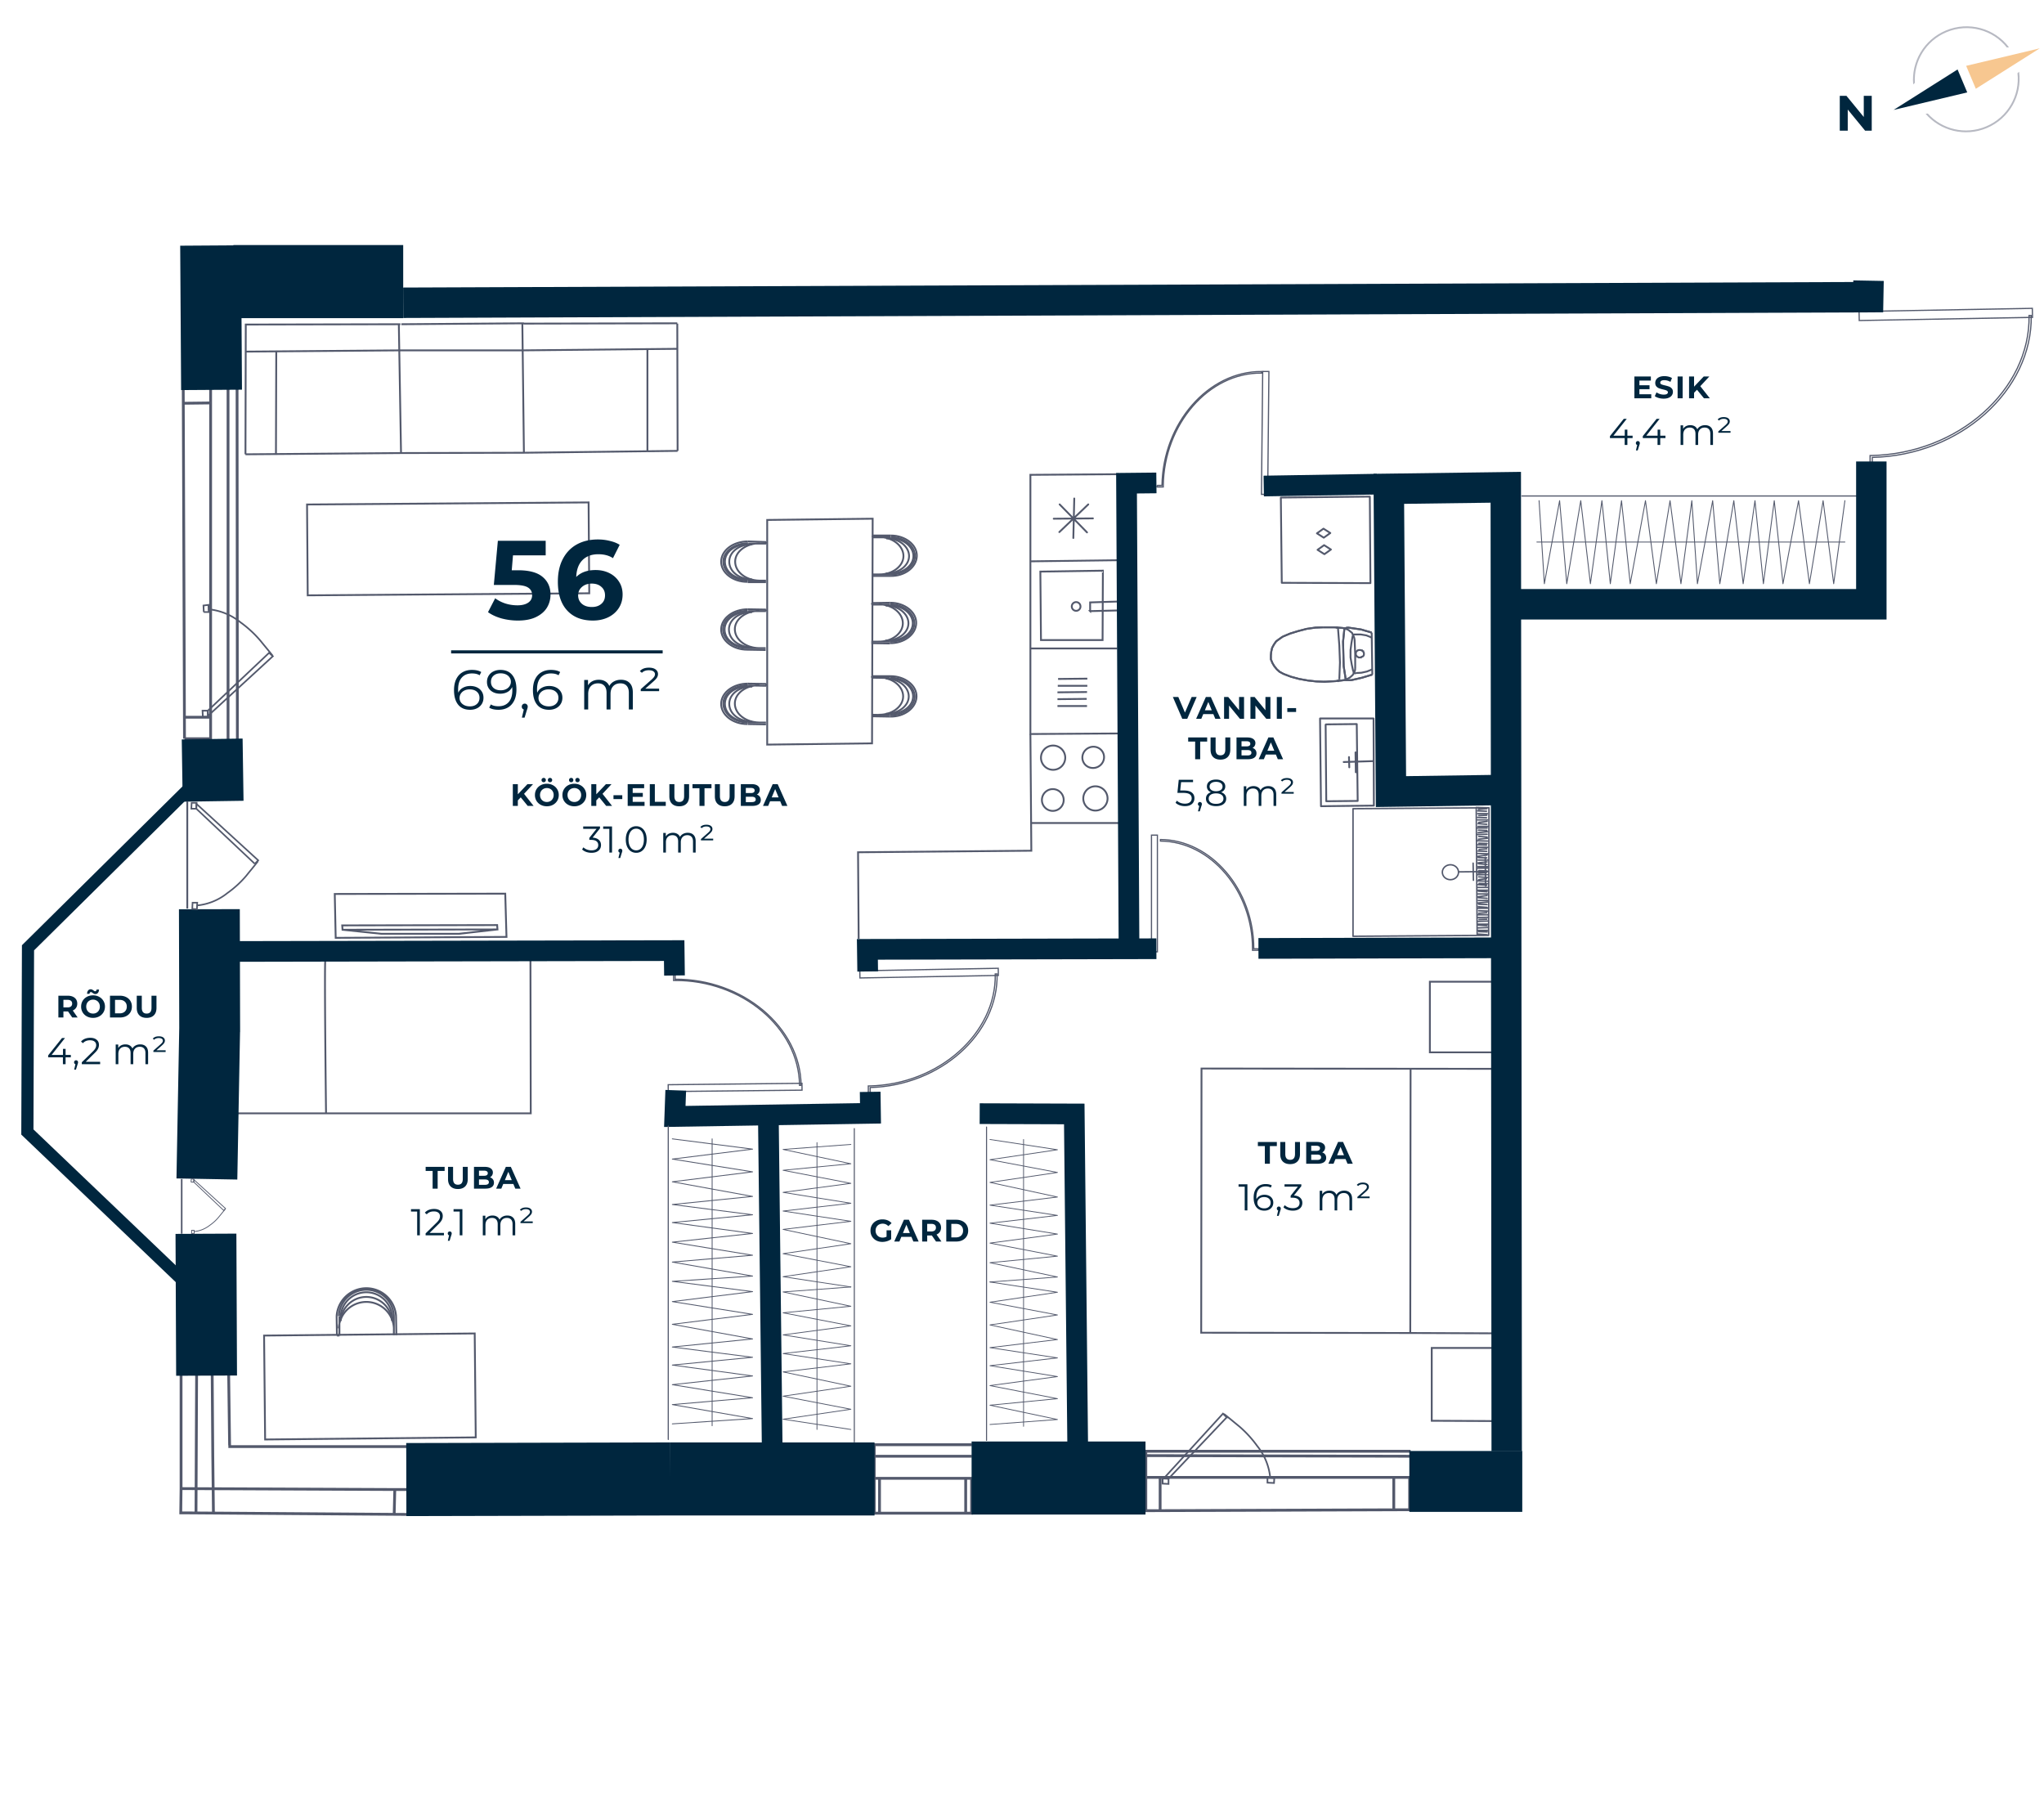 <svg xmlns="http://www.w3.org/2000/svg" width="657" height="584" fill="none" viewBox="0 0 657 584">
  <g clip-path="url(#clip0)">
    <path stroke="#53596C" stroke-miterlimit="10" stroke-width=".9" d="M453.1 485.2l-83.4.3h-1.4v-10.7h84.8v10.4zM448 474.7v10.7M372.9 475.2v10.3M368.2 467.8l85.2.2M368.3 474.8v-8.4h85.1M312.3 486.3H281v-11.2h31.3v11.2zM310.4 475v11.1M282.7 475.5v10.8M281 468h31.4M281 475.1v-10.8h31.4M131.2 486.7l-71.9-.5h-1.2l.1-7.8 69.9.3h3.2l-.1 8zM126.9 478.6l-.2 8.2M68.2 441l.2 27.5M73.4 464.9h58.2M58.2 478.4v-81l4.7-.1M73.5 441.6l.3 22.9M63 486.3l.2-45M68.4 468.2l.2 17.8M59.3 237.4l-.4-112.2v-1.9h8.8V237.4h-8.4zM67.8 230.5h-8.7M67.3 129.5l-8.4.1M73.3 123.2v114.5M67.7 123.3l8.5-.1.1 114.5"/>
    <path stroke="#53596C" stroke-miterlimit="10" stroke-width=".39" d="M653.25 99.096l-55.691 1.011.053 2.9 55.691-1.011-.053-2.9z"/>
    <path stroke="#53596C" stroke-miterlimit="10" stroke-width=".39" d="M601.8 149.2h-.7v-2.8h.3c28-.5 51.2-21.1 50.8-45h.7c.4 24.1-22.9 45-51.1 45.6v2.2zM405.864 119.372l-.395 39.5 2 .02.395-39.5-2-.02zM371.9 156v.5h2v-.3c.2-19.8 14.6-36.5 31.6-36.3v-.5c-17.1-.1-31.7 16.6-32 36.6h-1.6zM370.12 268.39v37.5h1.9v-37.5h-1.9zM404.5 304.9v.5h-1.9v-.2c.1-18.9-13.5-34.8-29.6-34.9v-.5c16.3.1 30 16.1 30 35.1h1.5zM320.863 311.184l-44.493.808.042 2.3 44.492-.808-.041-2.3z"/>
    <path stroke="#53596C" stroke-miterlimit="10" stroke-width=".39" d="M279.7 351.2h-.6V349h.3c22.3-.4 40.9-16.9 40.5-36h.6c.4 19.3-18.3 35.9-40.8 36.5v1.7zM257.774 348.151l-42.998.451.023 2.199 42.998-.45-.023-2.2z"/>
    <path stroke="#53596C" stroke-miterlimit="10" stroke-width=".39" d="M217 312.9h-.5v2.2h.3c21.6-.2 40 15.2 40.2 33.7h.5c-.2-18.6-18.7-34.2-40.5-34.1v-1.8z"/>
    <path stroke="#53596C" stroke-miterlimit="10" stroke-width=".59" d="M168.4 103.9l-39.4.3M78.7 104.3l50-.1M217.7 103.9l-49.4.1M128.4 112.6h39.5M128.2 104.5l.7 41.1M128.9 145.6l39.5-.1M168.4 145.5l-.5-41.5M128.4 112.6L79 113M88.8 113l-.1 32.8M78.9 146l.1-41.4M128.9 145.6l-50 .4M128.2 104.4l.7 41.2M167.9 112.6l50-.5M208.1 112.3v32.8M167.9 104l.5 41.5M168.4 145.5l49.4-.6M217.8 144.9l-.1-40.9M189.191 161.468l-90.498.663.215 29.2 90.497-.664-.214-29.199zM280.3 238.9l-33.7.4v-72.2l33.9-.4-.2 72.2zM241.8 174.9c-4.1 0-7.4 2.4-7.4 5.6 0 3.2 3.2 5.7 7.3 5.7"/>
    <path stroke="#53596C" stroke-miterlimit="10" stroke-width=".59" d="M240.4 174.9c-4.1 0-7.4 2.4-7.4 5.6 0 3.2 3.2 5.7 7.3 5.7"/>
    <path stroke="#53596C" stroke-miterlimit="10" stroke-width=".59" d="M240.4 174c-4.7 0-8.5 2.8-8.6 6.4-.1 3.6 3.7 6.6 8.4 6.6"/>
    <path stroke="#53596C" stroke-miterlimit="10" stroke-width=".59" d="M240.4 174.6c-4.3 0-7.9 2.6-7.9 5.9 0 3.3 3.4 6 7.8 6.1M240.4 174l5.9.2M240.3 187.1h5.9"/>
    <path stroke="#53596C" stroke-miterlimit="10" stroke-width=".59" d="M244.2 174.6c-4.3 0-7.9 2.6-7.9 5.9 0 3.3 3.4 6 7.8 6.1M240.4 186.3h1.5M241.9 186.3l-.2.3M240.3 186.6h5.9M241.8 174.9l.2-.2M240.4 174.9h1.4M240.6 174.7h5.7M246.3 174.7v-.5M241.7 196.7c-4.1 0-7.4 2.4-7.4 5.6 0 3.2 3.2 5.7 7.3 5.7"/>
    <path stroke="#53596C" stroke-miterlimit="10" stroke-width=".59" d="M240.3 196.7c-4.1 0-7.4 2.4-7.4 5.6 0 3.2 3.2 5.7 7.3 5.7"/>
    <path stroke="#53596C" stroke-miterlimit="10" stroke-width=".59" d="M240.4 195.8c-4.7 0-8.5 2.8-8.6 6.4-.1 3.6 3.7 6.6 8.4 6.6"/>
    <path stroke="#53596C" stroke-miterlimit="10" stroke-width=".59" d="M240.3 196.3c-4.3 0-7.9 2.6-7.9 5.9 0 3.3 3.4 6 7.8 6.1M240.4 195.8l5.8.1M240.2 208.8l5.9.1"/>
    <path stroke="#53596C" stroke-miterlimit="10" stroke-width=".59" d="M244.1 196.3c-4.3 0-7.9 2.6-7.9 5.9 0 3.3 3.4 6 7.8 6.1M240.4 208h1.4M241.8 208l-.2.3M240.2 208.3h5.9M241.7 196.7l.2-.3M240.3 196.7h1.4M240.5 196.4h5.7M246.2 196.4v-.5M241.8 220.6c-4.1 0-7.4 2.4-7.4 5.6 0 3.2 3.2 5.7 7.3 5.7"/>
    <path stroke="#53596C" stroke-miterlimit="10" stroke-width=".59" d="M240.4 220.6c-4.1 0-7.4 2.4-7.4 5.6 0 3.2 3.2 5.7 7.3 5.7"/>
    <path stroke="#53596C" stroke-miterlimit="10" stroke-width=".59" d="M240.4 219.7c-4.7 0-8.5 2.8-8.6 6.4-.1 3.6 3.7 6.6 8.4 6.6"/>
    <path stroke="#53596C" stroke-miterlimit="10" stroke-width=".59" d="M240.4 220.2c-4.3 0-7.9 2.6-7.9 5.9 0 3.3 3.4 6 7.8 6.1M240.4 219.7l5.9.1M240.3 232.7l5.9.1"/>
    <path stroke="#53596C" stroke-miterlimit="10" stroke-width=".59" d="M244.1 220.2c-4.3 0-7.9 2.6-7.9 5.9 0 3.3 3.4 6 7.8 6.1M240.4 231.9h1.4M241.8 231.9l-.1.3M240.3 232.2h5.9M241.8 220.6l.1-.3M240.4 220.6h1.4M240.5 220.3l5.8.1M246.3 220.4v-.6M284.9 173c4 0 7.3 2.6 7.3 5.7s-3.3 5.6-7.4 5.6"/>
    <path stroke="#53596C" stroke-miterlimit="10" stroke-width=".59" d="M286.3 173c4 0 7.3 2.6 7.3 5.7s-3.3 5.6-7.4 5.6"/>
    <path stroke="#53596C" stroke-miterlimit="10" stroke-width=".59" d="M286.3 172.1c4.7 0 8.5 3 8.4 6.6-.1 3.6-3.9 6.5-8.5 6.4"/>
    <path stroke="#53596C" stroke-miterlimit="10" stroke-width=".59" d="M286.3 172.6c4.3 0 7.8 2.8 7.8 6.1s-3.6 6-7.9 5.9M286.3 172.1h-5.8M286.2 185.1h-5.9"/>
    <path stroke="#53596C" stroke-miterlimit="10" stroke-width=".59" d="M282.6 172.6c4.3 0 7.8 2.8 7.8 6.1s-3.6 6-7.9 5.9M286.1 184.3h-1.4M284.7 184.3l.1.3M286.2 184.6h-5.9M284.9 173l-.1-.3M286.3 173h-1.4M286.2 172.7h-5.7M280.5 172.7v-.6M284.7 194.6c4 0 7.3 2.6 7.3 5.7s-3.3 5.6-7.4 5.6"/>
    <path stroke="#53596C" stroke-miterlimit="10" stroke-width=".59" d="M286.1 194.6c4 0 7.3 2.6 7.3 5.7s-3.3 5.6-7.4 5.6"/>
    <path stroke="#53596C" stroke-miterlimit="10" stroke-width=".59" d="M286.1 193.7c4.7 0 8.5 3 8.4 6.6-.1 3.6-3.9 6.5-8.5 6.4"/>
    <path stroke="#53596C" stroke-miterlimit="10" stroke-width=".59" d="M286.1 194.2c4.3 0 7.8 2.8 7.8 6.1s-3.6 6-7.9 5.9M286.1 193.7l-5.8.1M286 206.8l-5.9-.1"/>
    <path stroke="#53596C" stroke-miterlimit="10" stroke-width=".59" d="M282.4 194.2c4.3 0 7.8 2.8 7.8 6.1s-3.6 6-7.9 5.9M285.9 206l-1.4-.1M284.5 205.9l.1.3M286 206.2h-5.9M284.7 194.6l-.1-.3M286.1 194.6h-1.4M286 194.3h-5.7M280.3 194.3v-.5M284.8 218.1c4 0 7.3 2.6 7.3 5.7s-3.3 5.6-7.4 5.6"/>
    <path stroke="#53596C" stroke-miterlimit="10" stroke-width=".59" d="M286.2 218.1c4 0 7.3 2.6 7.3 5.7s-3.3 5.6-7.4 5.6"/>
    <path stroke="#53596C" stroke-miterlimit="10" stroke-width=".59" d="M286.2 217.3c4.7 0 8.5 3 8.4 6.6-.1 3.6-3.9 6.5-8.5 6.4"/>
    <path stroke="#53596C" stroke-miterlimit="10" stroke-width=".59" d="M286.2 217.8c4.3 0 7.8 2.8 7.8 6.1s-3.6 6-7.9 5.9M286.2 217.3h-5.9M286.1 230.3l-5.9-.1"/>
    <path stroke="#53596C" stroke-miterlimit="10" stroke-width=".59" d="M282.5 217.7c4.3 0 7.8 2.8 7.8 6.1s-3.6 6-7.9 5.9M286 229.5h-1.4M284.6 229.5l.1.3M286.1 229.8l-5.9-.1M284.8 218.1l-.1-.2M286.2 218.1h-1.4M286.1 217.9l-5.8-.1M280.3 217.8v-.5M434.1 201.8l3.4.5 3.4 1M441.1 216.8l-3.3 1-3.5.8M434.3 218.6h-1.4M432.9 218.6h-.1v-.1h-.2l-.1-.1v-.4M432.5 218l-.6-3.9-.1-3.9-.1-4 .4-3.9M432.1 202.3v-.2l.2-.1.1-.1h.2v-.1M432.6 201.8l.7-.1.8.1M441.1 215.1l-1.7.7-1.8.4-1.8.1M435.8 216.3l-.2.1h-.1l-.2-.2-.2-.1v-.1l-.1-.1M435 215.9l-.5-2.3-.4-2.3v-2.4l.3-2.3.4-2.3"/>
    <path stroke="#53596C" stroke-miterlimit="10" stroke-width=".59" d="M434.8 204.3l.1-.1v-.1l.1-.1.2-.1H435.5M435.5 203.9h1.9l1.8.3 1.7.7"/>
    <path stroke="#53596C" stroke-miterlimit="10" stroke-width=".59" d="M432.1 202l.8.2.6.3.6.5.5.4.3.7.3.6.2.7M435.4 205.4l.2 4.8v4.7M435.6 214.9l-.1.7-.3.6-.3.6-.5.5-.6.5-.6.3-.7.3M432.8 218.5l-3.5.4-3.6.2"/>
    <path stroke="#53596C" stroke-miterlimit="10" stroke-width=".59" d="M425.8 219.1l-2.7-.1-2.7-.3-2.8-.5-2.6-.7-2.4-.9M412.6 216.6l-1.3-.7-.9-.8-.8-1-.6-1-.5-1.2v-1.3l.1-1.1.3-1.3.6-1.1.7-1 1.1-.8 1-.7M412.3 204.6l2.4-1 2.6-.8 2.7-.7 2.8-.4 2.6-.1"/>
    <path stroke="#53596C" stroke-miterlimit="10" stroke-width=".59" d="M425.4 201.6h3.5l3.5.3"/>
    <path stroke="#53596C" stroke-miterlimit="10" stroke-width=".59" d="M429.5 201.6h.2v.1h.1l.2.1.1.1v.4M430.1 202.3l.4 5.2.2 5.4-.2 5.3"/>
    <path stroke="#53596C" stroke-miterlimit="10" stroke-width=".59" d="M430.5 218.2V218.5l-.2.1-.1.2h-.2v.1h-.1"/>
    <path stroke="#53596C" stroke-miterlimit="10" stroke-width=".59" d="M432.8 218.5l-3.5.4-3.6.2"/>
    <path stroke="#53596C" stroke-miterlimit="10" stroke-width=".59" d="M425.8 219.1l-2.7-.1-2.7-.3-2.8-.5-2.6-.7-2.4-.9M412.6 216.6l-1.3-.7-.9-.8-.8-1-.6-1-.5-1.2v-1.3l.1-1.1.3-1.3.6-1.1.7-1 1.1-.8 1-.7M412.3 204.6l2.4-1 2.6-.8 2.7-.7 2.8-.4 2.6-.1"/>
    <path stroke="#53596C" stroke-miterlimit="10" stroke-width=".59" d="M425.4 201.6h3.5l3.5.3M434.1 201.8l3.4.5 3.4 1M441.1 216.8l-3.3 1-3.5.8M434.3 218.6h-1.4M432.9 218.6h-.1v-.1h-.2l-.1-.1v-.4M432.5 218l-.6-3.9-.1-3.9-.1-4 .4-3.9M432.1 202.3v-.2l.2-.1.1-.1h.2v-.1M432.6 201.8l.7-.1.8.1M437 208.9h.3l.3.1h.2l.1.2.3.1v.2l.2.3V210.4l-.1.3-.2.2-.1.1-.4.1-.1.2h-.8l-.1-.1-.3-.1-.2-.2-.1-.2-.2-.2v-.7l.1-.2v-.2l.3-.2.2-.2h.1l.3-.1h.2zM440.9 203.3l.2 13.5"/>
    <path stroke="#53596C" stroke-linecap="round" stroke-linejoin="round" stroke-width=".59" d="M441.5 244.6l-9.6.3M435.7 241.8l.1 6.4M433.6 243.3l.1 3.3M436.1 232.7l.3 24.7M426.2 232.8l9.8-.1M426.3 257.5l-.2-24.6M436.4 257.4l-10.1.1M424.6 259.1l17-.2M424.3 230.9l.3 28.2M441.5 230.9h-17.2M441.6 258.8l-.1-27.9"/>
    <path stroke="#53596C" stroke-linecap="round" stroke-linejoin="round" stroke-width=".47" d="M434.9 300.9v-41M434.9 300.9l43.6-.3M478.5 300.6l.1-41M478.6 259.6l-43.7.3M475.3 279.8l2.7.1M474.9 279h3.2M475.1 278.5h3.2M475.2 277.6l2.8.2M475.1 277.3l2.9-.3M475.1 276.4h3.1M475.1 275.6l2.8.1M475 275.2l3-.4M475 274.3l3.2.1M475.1 273.5l2.8.1M475.4 273l2.5-.2M475 272.3h3.1M475 271.5l2.8.1M475.3 271l2.7.1M474.9 270.2l3.2.1M475.2 269.7l2.9-.3M475.3 268.8l2.7.2M474.9 268.2l3.1-.1M475.1 267.6l3-.3M475.2 266.8l2.7.1M474.8 266.1h3.2M475.1 265.6h3.1M475.1 264.7l2.8.2M475.3 264.3l2.7-.3M475 263.5h3.1M475 262.7l2.8.1M475.2 280.6l2.6-.2M475 281.1h3.1M475.3 281.8l2.8.2M475.3 282.7l2.5-.3M475 283.1l3.2.1M475.4 283.9l2.7.1M475.1 284.3l2.8.2M475.1 285.2h3.1M475 286.1h3.2M475.2 286.4l2.8.2M475.1 287.3h3.2M475.1 288.2l2.9-.4M475.2 288.5l2.8.2M475.2 289.4h3.1M475.1 290.2l3-.3M475.3 290.6l2.7.1M475.2 291.4l2.8.2M475 291.9h3.1M475.3 292.7l2.8.1M475.3 293.5l2.6-.2M475.1 294h3.1M475 294.9l3.2-.1M475.4 295.5l2.5-.1M475.1 296.1l3.2-.1M475 297h3.2M475.2 297.3l2.8.2M475.3 262.1l2.6-.1M475 261.5h3.1M475 260.6l2.8.1M475.2 260.1l2.7-.2M475.2 298.2l3.1-.1M475.1 299h3.2M475.3 299.4l2.7.1M475.2 300.2l2.8.2M474.8 300.4l3.7.2M474.5 259.5l.3 40.9M478.6 259.6l-4.1-.1M478.5 300.6l.1-41M478.5 280.1l-9.7.1M473.6 282.9l-.1-5.5M477.5 284.7l-.1-9.2M466.225 282.712c1.436-.01 2.593-1.092 2.584-2.417-.009-1.326-1.18-2.393-2.616-2.383-1.436.009-2.593 1.092-2.584 2.417.009 1.326 1.18 2.392 2.616 2.383z"/>
    <path stroke="#53596C" stroke-miterlimit="10" stroke-width=".59" d="M159.9 298.7l-12.4 1.4h-24.9l-12.5-1.3m49.8-.1l-49.8.1-.1-1.4 49.8-.1.1 1.4z"/>
    <path stroke="#53596C" stroke-miterlimit="10" stroke-width=".59" d="M107.9 301.4l-.3-14.1 54.8-.1.4 13.9-54.9.3zM152.584 428.543l-67.7.677.334 33.4 67.7-.677-.334-33.4zM109.5 424.5a8.272 8.272 0 018.25-7.695A8.27 8.27 0 01126 424.5"/>
    <path stroke="#53596C" stroke-miterlimit="10" stroke-width=".59" d="M109.5 423a8.272 8.272 0 018.25-7.695A8.27 8.27 0 01126 423M108.2 423a9.57 9.57 0 0119.1-.1M108.9 423a8.86 8.86 0 0117.7-.1M108.2 423l.1 6.2M127.3 422.9l.1 6.2M108.9 426.9a8.86 8.86 0 0117.7-.1M126.2 423v1.5M126.2 424.5l.4-.1M126.6 422.9v6.2M109.5 424.5l-.4.1M109.5 423v1.5M109.1 423.1v6.1M109.1 429.2h-.8M76.2 357.8h94.4l-.1-50.2M104.6 308c-.4.6.2 49.8.2 49.8M480.2 428.5l-26-.1-68.1-.1.1-84.9 93.4.1M453.4 343.6l-.1 84.8M480.3 315.5h-20.7v22.7h20.7M480.2 433.2h-20v23.4l21.1.1M362.5 235.7l-31.3.2v-83.3l28.5-.2M362.4 180l-31.2.4"/>
    <path stroke="#53596C" stroke-miterlimit="10" stroke-width=".59" d="M354.4 205.7l.1-22.3-20.1.3.2 22h19.8z"/>
    <path stroke="#53596C" stroke-miterlimit="10" stroke-width=".59" d="M345.9 196.3a1.4 1.4 0 100-2.8 1.4 1.4 0 000 2.8zM350.4 196.4l12.5-.3-.1-2.9-12.4.4v2.8zM331.2 208.4h27.9M276 301.7l-.2-27.8 55.7-.5-.3-37.5M359.7 264.5h-28.2M340.1 218.2l9.4-.1M340 220.4h9.5M339.9 222.5l9.5-.1M339.9 224.7l9.4-.1M339.9 226.9h9.5"/>
    <path stroke="#53596C" stroke-linecap="round" stroke-linejoin="round" stroke-width=".59" d="M351.3 166.6l-12.6.1M345 172.9l.3-12.7M349.4 171.1l-8.8-9M340.5 171l9.3-8.9"/>
    <path stroke="#53596C" stroke-miterlimit="10" stroke-width=".59" d="M352.1 260.5a3.9 3.9 0 100-7.8 3.9 3.9 0 000 7.8zM338.5 247.4a3.9 3.9 0 100-7.8 3.9 3.9 0 000 7.8zM352.752 246.513c1.771-.773 2.598-2.795 1.847-4.516-.752-1.721-2.797-2.489-4.568-1.716-1.772.774-2.599 2.796-1.847 4.517.751 1.721 2.796 2.489 4.568 1.715zM338.4 260.6a3.5 3.5 0 100-7 3.5 3.5 0 000 7z"/>
    <path stroke="#53596C" stroke-linecap="round" stroke-linejoin="round" stroke-width=".59" d="M411.7 159.9l28.6-.3.2 27.8-28.5-.1-.3-27.4z"/>
    <path stroke="#53596C" stroke-linecap="round" stroke-linejoin="round" stroke-width=".59" d="M425.5 172.8l2.1-1.5-2.2-1.4-2.1 1.5 2.2 1.4zM425.7 178.1l2.1-1.5-2.2-1.4-2.1 1.5 2.2 1.4z"/>
    <path stroke="#00263E" stroke-miterlimit="10" stroke-width="3.91" d="M57.8 410.6l-49-46.8.2-59.2 55.1-54.5"/>
    <path stroke="#53596C" stroke-miterlimit="10" stroke-width=".53" d="M87.7 210.9l-20.9 19.2v-1.7l19.7-18.6 1.2 1.1z"/>
    <path stroke="#53596C" stroke-miterlimit="10" stroke-width=".53" d="M87.6 210.7c-1.4-1.8-2.7-3.3-3.9-4.8a36.178 36.178 0 00-6.4-5.9 19.106 19.106 0 00-10.4-4.2M65.2 230.4h1.7l-.1-2h-1.7l.1 2z"/>
    <path stroke="#53596C" stroke-miterlimit="10" stroke-width=".53" d="M65.5 196.7h1.6l-.1-2.3-1.6.2.1 2.1z"/>
    <path stroke="#53596C" stroke-linecap="round" stroke-linejoin="round" stroke-width=".39" d="M597.3 159.4H489.2"/>
    <path stroke="#53596C" stroke-linecap="round" stroke-linejoin="round" stroke-width=".29" d="M593 160.9l-3.6 26.7-3.4-26.7-4.4 26.7-3.5-26.7-5 26.7-2.8-26.7-3.5 26.7-2.7-26.7-3.8 26.7-3-26.7-4.5 26.7-2.3-26.7-4.9 26.7-1.8-26.7M543.8 160.9l-3.5 26.7-3.5-26.7-4.4 26.7-3.5-26.7-4.9 26.7-2.8-26.7-3.6 26.7-2.7-26.7-3.7 26.7-3.1-26.7-4.5 26.7-2.3-26.7-4.9 26.7-1.7-26.7M593 174.2h-99"/>
    <path stroke="#00263E" stroke-miterlimit="10" stroke-width="9.78" d="M129.6 97.3l470.9-1.8.1-5.3M601.5 148.3v45.9H484.6M484.3 466.4l-.3-309.8-37.6.5.7 97.3 34.4-.5"/>
    <path stroke="#00263E" stroke-miterlimit="10" stroke-width="23.48" d="M129.6 90.5H75M130.6 475.5l84.8-.2M215.4 475.3h65.7M312.3 475h55.9"/>
    <path stroke="#00263E" stroke-miterlimit="10" stroke-width="19.56" d="M67.7 78.9l.3 46.4M67.3 292.2l.1 39.5M67.4 330.2l-.9 48.7M453 476.1h36.3M66.2 396.5l.2 45.6M68.5 257.5l-.3-20"/>
    <path stroke="#00263E" stroke-miterlimit="10" stroke-width="6.65" d="M442.6 155.6l-36.4.6M371.7 155.2l-9.6.1.8 149.4M371.7 304.9l-92.9.2.1 7.1M279.7 350.9l.1 6.9-62.9 1 .3-8.4M404.5 304.8l79.6-.2M314.9 357.9l30.4.1 1.1 106.2M247 361.2l1.2 103.7M216.8 313.5l-.1-8-155.2.3"/>
    <path stroke="#53596C" stroke-linecap="round" stroke-linejoin="round" stroke-width=".34" d="M274.6 463.4V362.7"/>
    <path stroke="#53596C" stroke-linecap="round" stroke-linejoin="round" stroke-width=".26" d="M273.5 459.4l-21.8-3.3 21.8-3.2-21.8-4.2 21.8-3.2-21.8-4.6 21.8-2.6-21.8-3.3 21.8-2.5-21.8-3.5 21.8-2.9-21.8-4.2 21.8-2.1-21.8-4.6 21.8-1.6"/>
    <path stroke="#53596C" stroke-linecap="round" stroke-linejoin="round" stroke-width=".26" d="M273.5 413.6l-21.8-3.3 21.8-3.2-21.8-4.2 21.8-3.2-21.8-4.6 21.8-2.6-21.8-3.3 21.8-2.5-21.8-3.5 21.8-2.9-21.8-4.2 21.8-2.1-21.8-4.6 21.8-1.6M262.6 459.4v-92.2"/>
    <path stroke="#53596C" stroke-linecap="round" stroke-linejoin="round" stroke-width=".34" d="M317.1 362.2v100.7"/>
    <path stroke="#53596C" stroke-linecap="round" stroke-linejoin="round" stroke-width=".26" d="M318.2 366.2l21.7 3.3-21.7 3.2 21.7 4.1-21.7 3.2 21.7 4.7-21.7 2.6 21.7 3.3-21.7 2.5 21.7 3.5-21.7 2.9 21.7 4.2-21.7 2.1 21.7 4.6-21.7 1.6"/>
    <path stroke="#53596C" stroke-linecap="round" stroke-linejoin="round" stroke-width=".26" d="M318.2 412l21.7 3.3-21.7 3.2 21.7 4.1-21.7 3.2 21.7 4.7-21.7 2.6 21.7 3.3-21.7 2.5 21.7 3.5-21.7 2.9 21.7 4.2-21.7 2.1 21.7 4.6-21.7 1.6M329 366.2v92.2"/>
    <path stroke="#53596C" stroke-linecap="round" stroke-linejoin="round" stroke-width=".37" d="M214.8 361.9v100.7"/>
    <path stroke="#53596C" stroke-linecap="round" stroke-linejoin="round" stroke-width=".28" d="M216.1 366l25.8 3.3-25.8 3.2 25.8 4.1-25.8 3.2 25.8 4.7-25.8 2.6 25.8 3.3-25.8 2.5 25.8 3.5-25.8 2.8 25.8 4.2-25.8 2.2 25.8 4.5-25.8 1.7M216.1 411.8l25.8 3.3-25.8 3.2 25.8 4.1-25.8 3.2 25.8 4.7-25.8 2.6 25.8 3.3-25.8 2.5 25.8 3.5-25.8 2.8 25.8 4.2-25.8 2.2 25.8 4.5-25.8 1.7M228.9 366v92.2"/>
    <path stroke="#53596C" stroke-miterlimit="10" stroke-width=".51" d="M81.9 277.6l-18.8-17.7v-1.6L83 276.5l-1.1 1.1z"/>
    <path stroke="#53596C" stroke-miterlimit="10" stroke-width=".51" d="M63.2 291a18.302 18.302 0 009.9-4 32.75 32.75 0 006.1-5.6c1.1-1.4 2.4-2.9 3.7-4.6M61.5 259.9h1.6l.1-1.9h-1.6l-.1 1.9z"/>
    <path stroke="#53596C" stroke-miterlimit="10" stroke-width=".51" d="M61.8 292.1l1.5.1.1-2.1h-1.5l-.1 2z"/>
    <path stroke="#53596C" stroke-miterlimit="10" stroke-width=".26" d="M71.9 389l-9.6-9.1v-.8l10.2 9.3-.6.6z"/>
    <path stroke="#53596C" stroke-miterlimit="10" stroke-width=".26" d="M62.3 395.8a9.523 9.523 0 005.1-2 14.23 14.23 0 003.1-2.9c.6-.7 1.2-1.5 1.9-2.3M61.4 379.9h.9v-1h-.8l-.1 1z"/>
    <path stroke="#53596C" stroke-miterlimit="10" stroke-width=".26" d="M61.6 396.4l.8.1v-1.1h-.8v1z"/>
    <path stroke="#53596C" stroke-miterlimit="10" stroke-width=".53" d="M394.3 455.5l-18.7 19.7H374l19.1-20.9 1.2 1.2z"/>
    <path stroke="#53596C" stroke-miterlimit="10" stroke-width=".53" d="M408.3 475.1a19.103 19.103 0 00-4.2-10.4 36.181 36.181 0 00-5.9-6.4c-1.5-1.2-3-2.5-4.8-3.9M375.6 476.9v-1.7l-1.9-.1v1.7l1.9.1z"/>
    <path stroke="#53596C" stroke-miterlimit="10" stroke-width=".53" d="M409.5 476.6l.1-1.6-2.2-.1v1.6l2.1.1z"/>
    <path stroke="#53596C" stroke-miterlimit="10" stroke-width=".59" d="M60.2 257.5V292"/>
    <path stroke="#53596C" stroke-miterlimit="10" stroke-width=".51" d="M58.4 378.9v17.6"/>
    <g>
      <path fill="#00263E" d="M166.544 183.268c3.552 0 6.168.708 7.848 2.124 1.704 1.416 2.556 3.312 2.556 5.688 0 1.536-.384 2.94-1.152 4.212-.768 1.248-1.944 2.256-3.528 3.024-1.56.744-3.492 1.116-5.796 1.116-1.776 0-3.528-.228-5.256-.684-1.704-.48-3.156-1.152-4.356-2.016l2.304-4.464c.96.72 2.064 1.284 3.312 1.692 1.248.384 2.532.576 3.852.576 1.464 0 2.616-.288 3.456-.864.84-.576 1.26-1.38 1.26-2.412 0-1.08-.444-1.896-1.332-2.448-.864-.552-2.376-.828-4.536-.828h-6.444l1.296-14.184H175.4v4.68h-10.512l-.396 4.788h2.052zm24.902-.072c1.608 0 3.072.324 4.392.972 1.32.648 2.364 1.572 3.132 2.772.768 1.176 1.152 2.544 1.152 4.104 0 1.68-.42 3.156-1.26 4.428-.84 1.272-1.992 2.256-3.456 2.952-1.44.672-3.048 1.008-4.824 1.008-3.528 0-6.288-1.08-8.28-3.24-1.992-2.16-2.988-5.244-2.988-9.252 0-2.856.54-5.304 1.62-7.344s2.58-3.588 4.5-4.644c1.944-1.056 4.188-1.584 6.732-1.584 1.344 0 2.628.156 3.852.468 1.248.288 2.304.708 3.168 1.26l-2.16 4.284c-1.248-.84-2.82-1.26-4.716-1.26-2.136 0-3.828.624-5.076 1.872-1.248 1.248-1.92 3.06-2.016 5.436 1.488-1.488 3.564-2.232 6.228-2.232zm-1.188 11.88c1.248 0 2.256-.336 3.024-1.008.792-.672 1.188-1.584 1.188-2.736 0-1.152-.396-2.064-1.188-2.736-.768-.696-1.8-1.044-3.096-1.044-1.272 0-2.316.36-3.132 1.08-.816.696-1.224 1.596-1.224 2.7s.396 2.004 1.188 2.7c.792.696 1.872 1.044 3.24 1.044zM145 209h68v1h-68zM151.156 220.458c.828 0 1.56.156 2.196.468a3.556 3.556 0 011.512 1.332c.36.564.54 1.224.54 1.98 0 .768-.186 1.446-.558 2.034a3.733 3.733 0 01-1.548 1.368c-.648.312-1.38.468-2.196.468-1.668 0-2.946-.546-3.834-1.638-.888-1.104-1.332-2.658-1.332-4.662 0-1.404.24-2.592.72-3.564s1.152-1.704 2.016-2.196c.864-.504 1.872-.756 3.024-.756 1.248 0 2.244.228 2.988.684l-.522 1.044c-.6-.396-1.416-.594-2.448-.594-1.392 0-2.484.444-3.276 1.332-.792.876-1.188 2.154-1.188 3.834 0 .3.018.642.054 1.026a3.351 3.351 0 011.494-1.584c.684-.384 1.47-.576 2.358-.576zm-.108 6.552c.912 0 1.65-.246 2.214-.738.576-.504.864-1.17.864-1.998 0-.828-.288-1.488-.864-1.98-.564-.492-1.332-.738-2.304-.738-.636 0-1.2.12-1.692.36-.48.24-.858.57-1.134.99-.276.42-.414.888-.414 1.404 0 .48.126.924.378 1.332.264.408.648.738 1.152.99.504.252 1.104.378 1.8.378zm9.781-11.718c1.668 0 2.946.552 3.834 1.656.888 1.092 1.332 2.64 1.332 4.644 0 1.404-.24 2.592-.72 3.564s-1.152 1.71-2.016 2.214c-.864.492-1.872.738-3.024.738-1.248 0-2.244-.228-2.988-.684l.522-1.044c.6.396 1.416.594 2.448.594 1.392 0 2.484-.438 3.276-1.314.792-.888 1.188-2.172 1.188-3.852 0-.312-.018-.654-.054-1.026a3.445 3.445 0 01-1.494 1.602c-.684.372-1.47.558-2.358.558-.828 0-1.566-.156-2.214-.468a3.62 3.62 0 01-1.494-1.314c-.36-.576-.54-1.242-.54-1.998 0-.768.186-1.446.558-2.034a3.635 3.635 0 011.53-1.35c.66-.324 1.398-.486 2.214-.486zm.144 6.552c.636 0 1.194-.12 1.674-.36.492-.24.876-.57 1.152-.99.276-.42.414-.888.414-1.404 0-.48-.132-.924-.396-1.332-.252-.408-.63-.738-1.134-.99-.504-.252-1.104-.378-1.8-.378-.912 0-1.656.252-2.232.756-.564.492-.846 1.152-.846 1.98 0 .828.282 1.488.846 1.98.576.492 1.35.738 2.322.738zm7.697 4.284c.276 0 .504.096.684.288.18.18.27.408.27.684 0 .144-.024.3-.072.468-.036.168-.096.36-.18.576l-.756 2.484h-.864l.612-2.61a.923.923 0 01-.468-.324.995.995 0 01-.18-.594c0-.276.09-.504.27-.684a.897.897 0 01.684-.288zm7.851-5.67c.828 0 1.56.156 2.196.468a3.556 3.556 0 011.512 1.332c.36.564.54 1.224.54 1.98 0 .768-.186 1.446-.558 2.034a3.733 3.733 0 01-1.548 1.368c-.648.312-1.38.468-2.196.468-1.668 0-2.946-.546-3.834-1.638-.888-1.104-1.332-2.658-1.332-4.662 0-1.404.24-2.592.72-3.564s1.152-1.704 2.016-2.196c.864-.504 1.872-.756 3.024-.756 1.248 0 2.244.228 2.988.684l-.522 1.044c-.6-.396-1.416-.594-2.448-.594-1.392 0-2.484.444-3.276 1.332-.792.876-1.188 2.154-1.188 3.834 0 .3.018.642.054 1.026a3.351 3.351 0 011.494-1.584c.684-.384 1.47-.576 2.358-.576zm-.108 6.552c.912 0 1.65-.246 2.214-.738.576-.504.864-1.17.864-1.998 0-.828-.288-1.488-.864-1.98-.564-.492-1.332-.738-2.304-.738-.636 0-1.2.12-1.692.36-.48.24-.858.57-1.134.99-.276.42-.414.888-.414 1.404 0 .48.126.924.378 1.332.264.408.648.738 1.152.99.504.252 1.104.378 1.8.378zM199.59 218.46c1.188 0 2.118.342 2.79 1.026.684.684 1.026 1.692 1.026 3.024V228h-1.278v-5.364c0-.984-.24-1.734-.72-2.25-.468-.516-1.134-.774-1.998-.774-.984 0-1.758.306-2.322.918-.564.6-.846 1.434-.846 2.502V228h-1.278v-5.364c0-.984-.24-1.734-.72-2.25-.468-.516-1.14-.774-2.016-.774-.972 0-1.746.306-2.322.918-.564.6-.846 1.434-.846 2.502V228h-1.278v-9.468h1.224v1.728a3.415 3.415 0 011.404-1.332c.6-.312 1.29-.468 2.07-.468.792 0 1.476.168 2.052.504.588.336 1.026.834 1.314 1.494A3.645 3.645 0 01197.34 219c.66-.36 1.41-.54 2.25-.54zm12.268 2.844v.81h-5.904v-.63l3.42-3.024c.444-.396.744-.72.9-.972.168-.264.252-.534.252-.81 0-.372-.168-.678-.504-.918-.324-.24-.822-.36-1.494-.36-.468 0-.894.072-1.278.216a2.375 2.375 0 00-.918.612l-.666-.522c.624-.756 1.596-1.134 2.916-1.134.936 0 1.656.192 2.16.576.504.384.756.876.756 1.476 0 .384-.102.75-.306 1.098-.192.336-.558.744-1.098 1.224l-2.664 2.358h4.428zM530.765 126.7v1.3h-5.42v-7h5.29v1.3h-3.68v1.52h3.25v1.26h-3.25v1.62h3.81zm3.989 1.42c-.553 0-1.09-.073-1.61-.22-.513-.153-.926-.35-1.24-.59l.55-1.22c.3.22.657.397 1.07.53.414.133.827.2 1.24.2.46 0 .8-.067 1.02-.2.22-.14.33-.323.33-.55a.5.5 0 00-.2-.41 1.372 1.372 0 00-.5-.27c-.2-.067-.473-.14-.82-.22-.533-.127-.97-.253-1.31-.38a2.172 2.172 0 01-.88-.61c-.24-.28-.36-.653-.36-1.12 0-.407.11-.773.33-1.1.22-.333.55-.597.99-.79.447-.193.99-.29 1.63-.29.447 0 .884.053 1.31.16.427.107.8.26 1.12.46l-.5 1.23c-.646-.367-1.293-.55-1.94-.55-.453 0-.79.073-1.01.22-.213.147-.32.34-.32.58 0 .24.124.42.37.54.254.113.637.227 1.15.34.534.127.97.253 1.31.38.34.127.63.327.87.6.247.273.37.643.37 1.11 0 .4-.113.767-.34 1.1-.22.327-.553.587-1 .78-.446.193-.99.29-1.63.29zm4.477-7.12h1.62v7h-1.62v-7zm6.231 4.25l-.94.98V128h-1.61v-7h1.61v3.27l3.1-3.27h1.8l-2.9 3.12 3.07 3.88h-1.89l-2.24-2.75zM524.764 140.792h-1.68V143h-.864v-2.208h-4.74v-.624l4.452-5.568h.96l-4.296 5.424h3.648v-1.944h.84v1.944h1.68v.768zm1.688.96c.184 0 .336.064.456.192.12.12.18.272.18.456 0 .096-.016.2-.048.312-.024.112-.064.24-.12.384l-.504 1.656h-.576l.408-1.74a.615.615 0 01-.312-.216.663.663 0 01-.12-.396c0-.184.06-.336.18-.456a.598.598 0 01.456-.192zm8.871-.96h-1.68V143h-.864v-2.208h-4.74v-.624l4.452-5.568h.96l-4.296 5.424h3.648v-1.944h.84v1.944h1.68v.768zM548.06 136.64c.792 0 1.412.228 1.86.684.456.456.684 1.128.684 2.016V143h-.852v-3.576c0-.656-.16-1.156-.48-1.5-.312-.344-.756-.516-1.332-.516-.656 0-1.172.204-1.548.612-.376.4-.564.956-.564 1.668V143h-.852v-3.576c0-.656-.16-1.156-.48-1.5-.312-.344-.76-.516-1.344-.516-.648 0-1.164.204-1.548.612-.376.4-.564.956-.564 1.668V143h-.852v-6.312h.816v1.152c.224-.384.536-.68.936-.888.4-.208.86-.312 1.38-.312.528 0 .984.112 1.368.336.392.224.684.556.876.996a2.43 2.43 0 01.996-.972c.44-.24.94-.36 1.5-.36zm8.179 1.896v.54h-3.936v-.42l2.28-2.016c.296-.264.496-.48.6-.648a.995.995 0 00.168-.54c0-.248-.112-.452-.336-.612-.216-.16-.548-.24-.996-.24a2.41 2.41 0 00-.852.144 1.583 1.583 0 00-.612.408l-.444-.348c.416-.504 1.064-.756 1.944-.756.624 0 1.104.128 1.44.384.336.256.504.584.504.984 0 .256-.068.5-.204.732-.128.224-.372.496-.732.816l-1.776 1.572h2.952zM167.385 256.25l-.94.98V259h-1.61v-7h1.61v3.27l3.1-3.27h1.8l-2.9 3.12 3.07 3.88h-1.89l-2.24-2.75zm8.389 2.87c-.727 0-1.384-.157-1.97-.47a3.538 3.538 0 01-1.37-1.29 3.585 3.585 0 01-.49-1.86c0-.687.163-1.303.49-1.85a3.52 3.52 0 011.37-1.3c.586-.313 1.243-.47 1.97-.47.726 0 1.38.157 1.96.47.58.313 1.036.747 1.37 1.3.333.547.5 1.163.5 1.85s-.167 1.307-.5 1.86c-.334.547-.79.977-1.37 1.29-.58.313-1.234.47-1.96.47zm0-1.38c.413 0 .786-.093 1.12-.28.333-.193.593-.46.78-.8.193-.34.29-.727.29-1.16 0-.433-.097-.82-.29-1.16a1.983 1.983 0 00-.78-.79 2.197 2.197 0 00-1.12-.29c-.414 0-.787.097-1.12.29a2.04 2.04 0 00-.79.79c-.187.34-.28.727-.28 1.16 0 .433.093.82.28 1.16.193.34.456.607.79.8.333.187.706.28 1.12.28zm-1.01-6.36a.696.696 0 01-.5-.19.675.675 0 01-.2-.5c0-.2.066-.363.2-.49a.68.68 0 01.5-.2c.2 0 .363.067.49.2.133.127.2.29.2.49a.68.68 0 01-.2.5.662.662 0 01-.49.19zm2.02 0a.696.696 0 01-.5-.19.696.696 0 01-.19-.5c0-.2.063-.363.19-.49a.68.68 0 01.5-.2c.2 0 .366.067.5.2.133.127.2.29.2.49a.68.68 0 01-.2.5.697.697 0 01-.5.19zm7.827 7.74c-.727 0-1.383-.157-1.97-.47a3.538 3.538 0 01-1.37-1.29 3.585 3.585 0 01-.49-1.86c0-.687.163-1.303.49-1.85a3.52 3.52 0 011.37-1.3c.587-.313 1.243-.47 1.97-.47.727 0 1.38.157 1.96.47a3.52 3.52 0 011.87 3.15c0 .687-.167 1.307-.5 1.86-.333.547-.79.977-1.37 1.29-.58.313-1.233.47-1.96.47zm0-1.38c.413 0 .787-.093 1.12-.28.333-.193.593-.46.78-.8.193-.34.29-.727.29-1.16 0-.433-.097-.82-.29-1.16a1.983 1.983 0 00-.78-.79 2.195 2.195 0 00-1.12-.29c-.413 0-.787.097-1.12.29-.333.187-.597.45-.79.79-.187.34-.28.727-.28 1.16 0 .433.093.82.28 1.16.193.34.457.607.79.8.333.187.707.28 1.12.28zm-1.01-6.36a.696.696 0 01-.5-.19.68.68 0 01-.2-.5c0-.2.067-.363.2-.49a.68.68 0 01.5-.2c.2 0 .363.067.49.2.133.127.2.29.2.49a.68.68 0 01-.2.5.662.662 0 01-.49.19zm2.02 0a.696.696 0 01-.5-.19.696.696 0 01-.19-.5c0-.2.063-.363.19-.49a.68.68 0 01.5-.2c.2 0 .367.067.5.2.133.127.2.29.2.49a.68.68 0 01-.2.5.696.696 0 01-.5.19zm6.988 4.87l-.94.98V259h-1.61v-7h1.61v3.27l3.1-3.27h1.8l-2.9 3.12 3.07 3.88h-1.89l-2.24-2.75zm4.581-.69h2.83v1.25h-2.83v-1.25zm9.987 2.14v1.3h-5.42v-7h5.29v1.3h-3.68v1.52h3.25v1.26h-3.25v1.62h3.81zm1.689-5.7h1.62v5.68h3.51V259h-5.13v-7zm9.457 7.12c-1 0-1.78-.277-2.34-.83-.553-.553-.83-1.343-.83-2.37V252h1.62v3.86c0 1.253.52 1.88 1.56 1.88.507 0 .894-.15 1.16-.45.267-.307.4-.783.4-1.43V252h1.6v3.92c0 1.027-.28 1.817-.84 2.37-.553.553-1.33.83-2.33.83zm6.504-5.8h-2.24V252h6.1v1.32h-2.24V259h-1.62v-5.68zm8.124 5.8c-1 0-1.78-.277-2.34-.83-.553-.553-.83-1.343-.83-2.37V252h1.62v3.86c0 1.253.52 1.88 1.56 1.88.507 0 .894-.15 1.16-.45.267-.307.4-.783.4-1.43V252h1.6v3.92c0 1.027-.28 1.817-.84 2.37-.553.553-1.33.83-2.33.83zm10.311-3.76c.4.127.714.34.94.64.227.293.34.657.34 1.09 0 .613-.24 1.087-.72 1.42-.473.327-1.166.49-2.08.49h-3.62v-7h3.42c.854 0 1.507.163 1.96.49.46.327.69.77.69 1.33 0 .34-.083.643-.25.91-.16.267-.386.477-.68.63zm-3.53-2.14v1.65h1.61c.4 0 .704-.07.91-.21.207-.14.31-.347.31-.62s-.103-.477-.31-.61c-.206-.14-.51-.21-.91-.21h-1.61zm1.89 4.56c.427 0 .747-.07.96-.21.22-.14.33-.357.33-.65 0-.58-.43-.87-1.29-.87h-1.89v1.73h1.89zm9.157-.28h-3.25l-.62 1.5h-1.66l3.12-7h1.6l3.13 7h-1.7l-.62-1.5zm-.51-1.23l-1.11-2.68-1.11 2.68h2.22zM190.48 269.2c.88.048 1.548.288 2.004.72.464.424.696.98.696 1.668 0 .48-.116.908-.348 1.284-.232.368-.576.66-1.032.876-.456.216-1.012.324-1.668.324a5.154 5.154 0 01-1.728-.288c-.536-.2-.968-.464-1.296-.792l.42-.684c.28.288.652.524 1.116.708.464.176.96.264 1.488.264.688 0 1.22-.148 1.596-.444.376-.304.564-.72.564-1.248 0-.52-.188-.928-.564-1.224-.376-.296-.944-.444-1.704-.444h-.6v-.636l2.328-2.916h-4.296v-.768h5.4v.612l-2.376 2.988zm6.245-3.6v8.4h-.864v-7.632h-1.98v-.768h2.844zm2.668 7.152c.184 0 .336.064.456.192.12.12.18.272.18.456 0 .096-.016.2-.048.312-.024.112-.064.24-.12.384l-.504 1.656h-.576l.408-1.74a.615.615 0 01-.312-.216.663.663 0 01-.12-.396c0-.184.06-.336.18-.456a.598.598 0 01.456-.192zm5.102 1.32a3.048 3.048 0 01-1.74-.516c-.504-.344-.9-.836-1.188-1.476-.28-.648-.42-1.408-.42-2.28 0-.872.14-1.628.42-2.268.288-.648.684-1.144 1.188-1.488a3.048 3.048 0 011.74-.516c.648 0 1.224.172 1.728.516.512.344.912.84 1.2 1.488.288.64.432 1.396.432 2.268 0 .872-.144 1.632-.432 2.28-.288.64-.688 1.132-1.2 1.476a2.992 2.992 0 01-1.728.516zm0-.792c.488 0 .916-.136 1.284-.408.376-.272.668-.668.876-1.188.208-.52.312-1.148.312-1.884s-.104-1.364-.312-1.884c-.208-.52-.5-.916-.876-1.188a2.102 2.102 0 00-1.284-.408c-.488 0-.92.136-1.296.408-.368.272-.656.668-.864 1.188-.208.52-.312 1.148-.312 1.884s.104 1.364.312 1.884c.208.52.496.916.864 1.188.376.272.808.408 1.296.408zM221.06 267.64c.792 0 1.412.228 1.86.684.456.456.684 1.128.684 2.016V274h-.852v-3.576c0-.656-.16-1.156-.48-1.5-.312-.344-.756-.516-1.332-.516-.656 0-1.172.204-1.548.612-.376.4-.564.956-.564 1.668V274h-.852v-3.576c0-.656-.16-1.156-.48-1.5-.312-.344-.76-.516-1.344-.516-.648 0-1.164.204-1.548.612-.376.4-.564.956-.564 1.668V274h-.852v-6.312h.816v1.152c.224-.384.536-.68.936-.888.4-.208.86-.312 1.38-.312.528 0 .984.112 1.368.336.392.224.684.556.876.996a2.43 2.43 0 01.996-.972c.44-.24.94-.36 1.5-.36zm8.179 1.896v.54h-3.936v-.42l2.28-2.016c.296-.264.496-.48.6-.648a.995.995 0 00.168-.54c0-.248-.112-.452-.336-.612-.216-.16-.548-.24-.996-.24a2.41 2.41 0 00-.852.144 1.583 1.583 0 00-.612.408l-.444-.348c.416-.504 1.064-.756 1.944-.756.624 0 1.104.128 1.44.384.336.256.504.584.504.984 0 .256-.068.5-.204.732-.128.224-.372.496-.732.816l-1.776 1.572h2.952z"/>
      <g>
        <path fill="#00263E" d="M406.556 368.32h-2.24V367h6.1v1.32h-2.24V374h-1.62v-5.68zm8.124 5.8c-1 0-1.78-.277-2.34-.83-.553-.553-.83-1.343-.83-2.37V367h1.62v3.86c0 1.253.52 1.88 1.56 1.88.507 0 .894-.15 1.16-.45.267-.307.4-.783.4-1.43V367h1.6v3.92c0 1.027-.28 1.817-.84 2.37-.553.553-1.33.83-2.33.83zm10.311-3.76c.4.127.714.34.94.64.227.293.34.657.34 1.09 0 .613-.24 1.087-.72 1.42-.473.327-1.166.49-2.08.49h-3.62v-7h3.42c.854 0 1.507.163 1.96.49.46.327.69.77.69 1.33 0 .34-.083.643-.25.91-.16.267-.386.477-.68.63zm-3.53-2.14v1.65h1.61c.4 0 .704-.07.91-.21.207-.14.31-.347.31-.62s-.103-.477-.31-.61c-.206-.14-.51-.21-.91-.21h-1.61zm1.89 4.56c.427 0 .747-.07.96-.21.22-.14.33-.357.33-.65 0-.58-.43-.87-1.29-.87h-1.89v1.73h1.89zm9.157-.28h-3.25l-.62 1.5h-1.66l3.12-7h1.6l3.13 7h-1.7l-.62-1.5zm-.51-1.23l-1.11-2.68-1.11 2.68h2.22zM400.952 380.6v8.4h-.864v-7.632h-1.98v-.768h2.844zm5.488 3.372c.552 0 1.04.104 1.464.312a2.37 2.37 0 011.008.888c.24.376.36.816.36 1.32 0 .512-.124.964-.372 1.356a2.489 2.489 0 01-1.032.912c-.432.208-.92.312-1.464.312-1.112 0-1.964-.364-2.556-1.092-.592-.736-.888-1.772-.888-3.108 0-.936.16-1.728.48-2.376.32-.648.768-1.136 1.344-1.464.576-.336 1.248-.504 2.016-.504.832 0 1.496.152 1.992.456l-.348.696c-.4-.264-.944-.396-1.632-.396-.928 0-1.656.296-2.184.888-.528.584-.792 1.436-.792 2.556 0 .2.012.428.036.684.208-.456.54-.808.996-1.056.456-.256.98-.384 1.572-.384zm-.072 4.368c.608 0 1.1-.164 1.476-.492.384-.336.576-.78.576-1.332s-.192-.992-.576-1.32c-.376-.328-.888-.492-1.536-.492-.424 0-.8.08-1.128.24a1.9 1.9 0 00-.756.66c-.184.28-.276.592-.276.936 0 .32.084.616.252.888.176.272.432.492.768.66.336.168.736.252 1.2.252zm4.682-.588c.184 0 .336.064.456.192.12.12.18.272.18.456 0 .096-.016.2-.048.312-.024.112-.064.24-.12.384l-.504 1.656h-.576l.408-1.74a.615.615 0 01-.312-.216.663.663 0 01-.12-.396c0-.184.06-.336.18-.456a.598.598 0 01.456-.192zm4.856-3.552c.88.048 1.548.288 2.004.72.464.424.696.98.696 1.668 0 .48-.116.908-.348 1.284-.232.368-.576.66-1.032.876-.456.216-1.012.324-1.668.324a5.154 5.154 0 01-1.728-.288c-.536-.2-.968-.464-1.296-.792l.42-.684c.28.288.652.524 1.116.708.464.176.96.264 1.488.264.688 0 1.22-.148 1.596-.444.376-.304.564-.72.564-1.248 0-.52-.188-.928-.564-1.224-.376-.296-.944-.444-1.704-.444h-.6v-.636l2.328-2.916h-4.296v-.768h5.4v.612l-2.376 2.988zM432.06 382.64c.792 0 1.412.228 1.86.684.456.456.684 1.128.684 2.016V389h-.852v-3.576c0-.656-.16-1.156-.48-1.5-.312-.344-.756-.516-1.332-.516-.656 0-1.172.204-1.548.612-.376.4-.564.956-.564 1.668V389h-.852v-3.576c0-.656-.16-1.156-.48-1.5-.312-.344-.76-.516-1.344-.516-.648 0-1.164.204-1.548.612-.376.4-.564.956-.564 1.668V389h-.852v-6.312h.816v1.152c.224-.384.536-.68.936-.888.4-.208.86-.312 1.38-.312.528 0 .984.112 1.368.336.392.224.684.556.876.996a2.43 2.43 0 01.996-.972c.44-.24.94-.36 1.5-.36zm8.179 1.896v.54h-3.936v-.42l2.28-2.016c.296-.264.496-.48.6-.648a.995.995 0 00.168-.54c0-.248-.112-.452-.336-.612-.216-.16-.548-.24-.996-.24a2.41 2.41 0 00-.852.144 1.583 1.583 0 00-.612.408l-.444-.348c.416-.504 1.064-.756 1.944-.756.624 0 1.104.128 1.44.384.336.256.504.584.504.984 0 .256-.068.5-.204.732-.128.224-.372.496-.732.816l-1.776 1.572h2.952z"/>
      </g>
      <g>
        <path fill="#00263E" d="M23.223 327l-1.35-1.95h-1.49V327h-1.62v-7h3.03c.62 0 1.157.103 1.61.31.46.207.814.5 1.06.88.247.38.37.83.37 1.35 0 .52-.127.97-.38 1.35-.247.373-.6.66-1.06.86l1.57 2.25h-1.74zm-.03-4.46c0-.393-.127-.693-.38-.9-.253-.213-.623-.32-1.11-.32h-1.32v2.44h1.32c.487 0 .857-.107 1.11-.32.254-.213.38-.513.38-.9zm6.714 4.58c-.727 0-1.384-.157-1.97-.47a3.541 3.541 0 01-1.37-1.29 3.588 3.588 0 01-.49-1.86c0-.687.163-1.303.49-1.85.333-.553.79-.987 1.37-1.3.586-.313 1.243-.47 1.97-.47.726 0 1.38.157 1.96.47a3.522 3.522 0 011.87 3.15c0 .687-.167 1.307-.5 1.86a3.54 3.54 0 01-1.37 1.29c-.58.313-1.234.47-1.96.47zm0-1.38c.413 0 .786-.093 1.12-.28.333-.193.593-.46.78-.8.193-.34.29-.727.29-1.16 0-.433-.097-.82-.29-1.16a1.978 1.978 0 00-.78-.79 2.194 2.194 0 00-1.12-.29c-.414 0-.787.097-1.12.29-.334.187-.597.45-.79.79-.187.34-.28.727-.28 1.16 0 .433.093.82.28 1.16.193.34.456.607.79.8.333.187.706.28 1.12.28zm.75-6.28c-.18 0-.34-.033-.48-.1a4.44 4.44 0 01-.45-.29 2.333 2.333 0 00-.27-.18.386.386 0 00-.2-.06c-.14 0-.254.05-.34.15-.087.093-.134.23-.14.41h-.79c.013-.447.123-.8.33-1.06.213-.267.493-.4.84-.4.173 0 .326.037.46.11.14.067.296.163.47.29.106.08.193.14.26.18a.432.432 0 00.54-.08.598.598 0 00.15-.4h.79c-.014.433-.127.78-.34 1.04-.207.26-.484.39-.83.39zm4.697.54h3.18c.76 0 1.43.147 2.01.44.587.287 1.04.693 1.36 1.22.327.527.49 1.14.49 1.84 0 .7-.163 1.313-.49 1.84-.32.527-.773.937-1.36 1.23-.58.287-1.25.43-2.01.43h-3.18v-7zm3.1 5.67c.7 0 1.257-.193 1.67-.58.42-.393.63-.923.63-1.59s-.21-1.193-.63-1.58c-.413-.393-.97-.59-1.67-.59h-1.48v4.34h1.48zm8.672 1.45c-1 0-1.78-.277-2.34-.83-.553-.553-.83-1.343-.83-2.37V320h1.62v3.86c0 1.253.52 1.88 1.56 1.88.507 0 .893-.15 1.16-.45.267-.307.4-.783.4-1.43V320h1.6v3.92c0 1.027-.28 1.817-.84 2.37-.553.553-1.33.83-2.33.83zM22.764 339.792h-1.68V342h-.864v-2.208h-4.74v-.624l4.452-5.568h.96l-4.296 5.424h3.648v-1.944h.84v1.944h1.68v.768zm1.688.96c.184 0 .336.064.456.192.12.12.18.272.18.456 0 .096-.016.2-.048.312-.024.112-.064.24-.12.384l-.504 1.656h-.576l.408-1.74a.615.615 0 01-.312-.216.663.663 0 01-.12-.396c0-.184.06-.336.18-.456a.598.598 0 01.456-.192zm7.736.48V342h-5.892v-.612l3.492-3.42c.44-.432.736-.804.888-1.116.16-.32.24-.64.24-.96 0-.496-.172-.88-.516-1.152-.336-.28-.82-.42-1.452-.42-.984 0-1.748.312-2.292.936l-.612-.528a3.23 3.23 0 011.248-.888c.512-.208 1.088-.312 1.728-.312.856 0 1.532.204 2.028.612.504.4.756.952.756 1.656 0 .432-.096.848-.288 1.248-.192.4-.556.86-1.092 1.38l-2.856 2.808h4.62zM45.06 335.64c.792 0 1.412.228 1.86.684.456.456.684 1.128.684 2.016V342h-.852v-3.576c0-.656-.16-1.156-.48-1.5-.312-.344-.756-.516-1.332-.516-.656 0-1.172.204-1.548.612-.376.4-.564.956-.564 1.668V342h-.852v-3.576c0-.656-.16-1.156-.48-1.5-.312-.344-.76-.516-1.344-.516-.648 0-1.164.204-1.548.612-.376.4-.564.956-.564 1.668V342h-.852v-6.312h.816v1.152c.224-.384.536-.68.936-.888.4-.208.86-.312 1.38-.312.528 0 .984.112 1.368.336.392.224.684.556.876.996a2.43 2.43 0 01.996-.972c.44-.24.94-.36 1.5-.36zm8.179 1.896v.54h-3.936v-.42l2.28-2.016c.296-.264.496-.48.6-.648a.995.995 0 00.168-.54c0-.248-.112-.452-.336-.612-.216-.16-.548-.24-.996-.24a2.41 2.41 0 00-.852.144 1.583 1.583 0 00-.612.408l-.444-.348c.416-.504 1.064-.756 1.944-.756.624 0 1.104.128 1.44.384.336.256.504.584.504.984 0 .256-.068.5-.204.732-.128.224-.372.496-.732.816l-1.776 1.572h2.952z"/>
      </g>
      <g>
        <path fill="#00263E" d="M284.967 395.39h1.48v2.84c-.38.287-.82.507-1.32.66-.5.153-1.003.23-1.51.23-.727 0-1.38-.153-1.96-.46a3.538 3.538 0 01-1.37-1.29c-.327-.553-.49-1.177-.49-1.87 0-.693.163-1.313.49-1.86a3.434 3.434 0 011.38-1.29c.587-.313 1.247-.47 1.98-.47.613 0 1.17.103 1.67.31.5.207.92.507 1.26.9l-1.04.96c-.5-.527-1.103-.79-1.81-.79-.447 0-.843.093-1.19.28-.347.187-.617.45-.81.79-.193.34-.29.73-.29 1.17 0 .433.097.82.29 1.16.193.34.46.607.8.8.347.187.74.28 1.18.28.467 0 .887-.1 1.26-.3v-2.05zm7.995 2.11h-3.25l-.62 1.5h-1.66l3.12-7h1.6l3.13 7h-1.7l-.62-1.5zm-.51-1.23l-1.11-2.68-1.11 2.68h2.22zm8.416 2.73l-1.35-1.95h-1.49V399h-1.62v-7h3.03c.62 0 1.157.103 1.61.31.46.207.813.5 1.06.88.247.38.37.83.37 1.35 0 .52-.127.97-.38 1.35-.247.373-.6.66-1.06.86l1.57 2.25h-1.74zm-.03-4.46c0-.393-.127-.693-.38-.9-.253-.213-.623-.32-1.11-.32h-1.32v2.44h1.32c.487 0 .857-.107 1.11-.32.253-.213.38-.513.38-.9zm3.323-2.54h3.18c.76 0 1.43.147 2.01.44.587.287 1.04.693 1.36 1.22.327.527.49 1.14.49 1.84 0 .7-.163 1.313-.49 1.84-.32.527-.773.937-1.36 1.23-.58.287-1.25.43-2.01.43h-3.18v-7zm3.1 5.67c.7 0 1.257-.193 1.67-.58.42-.393.63-.923.63-1.59s-.21-1.193-.63-1.58c-.413-.393-.97-.59-1.67-.59h-1.48v4.34h1.48z"/>
      </g>
      <g>
        <path fill="#00263E" d="M139.056 376.32h-2.24V375h6.1v1.32h-2.24V382h-1.62v-5.68zm8.124 5.8c-1 0-1.78-.277-2.34-.83-.553-.553-.83-1.343-.83-2.37V375h1.62v3.86c0 1.253.52 1.88 1.56 1.88.507 0 .894-.15 1.16-.45.267-.307.4-.783.4-1.43V375h1.6v3.92c0 1.027-.28 1.817-.84 2.37-.553.553-1.33.83-2.33.83zm10.311-3.76c.4.127.714.34.94.64.227.293.34.657.34 1.09 0 .613-.24 1.087-.72 1.42-.473.327-1.166.49-2.08.49h-3.62v-7h3.42c.854 0 1.507.163 1.96.49.46.327.69.77.69 1.33 0 .34-.083.643-.25.91-.16.267-.386.477-.68.63zm-3.53-2.14v1.65h1.61c.4 0 .704-.07.91-.21.207-.14.31-.347.31-.62s-.103-.477-.31-.61c-.206-.14-.51-.21-.91-.21h-1.61zm1.89 4.56c.427 0 .747-.07.96-.21.22-.14.33-.357.33-.65 0-.58-.43-.87-1.29-.87h-1.89v1.73h1.89zm9.157-.28h-3.25l-.62 1.5h-1.66l3.12-7h1.6l3.13 7h-1.7l-.62-1.5zm-.51-1.23l-1.11-2.68-1.11 2.68h2.22zM134.952 388.6v8.4h-.864v-7.632h-1.98v-.768h2.844zm7.744 7.632V397h-5.892v-.612l3.492-3.42c.44-.432.736-.804.888-1.116.16-.32.24-.64.24-.96 0-.496-.172-.88-.516-1.152-.336-.28-.82-.42-1.452-.42-.984 0-1.748.312-2.292.936l-.612-.528a3.23 3.23 0 011.248-.888c.512-.208 1.088-.312 1.728-.312.856 0 1.532.204 2.028.612.504.4.756.952.756 1.656 0 .432-.096.848-.288 1.248-.192.4-.556.86-1.092 1.38l-2.856 2.808h4.62zm1.861-.48c.184 0 .336.064.456.192.12.12.18.272.18.456 0 .096-.016.2-.048.312-.024.112-.064.24-.12.384l-.504 1.656h-.576l.408-1.74a.615.615 0 01-.312-.216.663.663 0 01-.12-.396c0-.184.06-.336.18-.456a.598.598 0 01.456-.192zm4.071-7.152v8.4h-.864v-7.632h-1.98v-.768h2.844zM163.06 390.64c.792 0 1.412.228 1.86.684.456.456.684 1.128.684 2.016V397h-.852v-3.576c0-.656-.16-1.156-.48-1.5-.312-.344-.756-.516-1.332-.516-.656 0-1.172.204-1.548.612-.376.4-.564.956-.564 1.668V397h-.852v-3.576c0-.656-.16-1.156-.48-1.5-.312-.344-.76-.516-1.344-.516-.648 0-1.164.204-1.548.612-.376.4-.564.956-.564 1.668V397h-.852v-6.312h.816v1.152c.224-.384.536-.68.936-.888.4-.208.86-.312 1.38-.312.528 0 .984.112 1.368.336.392.224.684.556.876.996a2.43 2.43 0 01.996-.972c.44-.24.94-.36 1.5-.36zm8.179 1.896v.54h-3.936v-.42l2.28-2.016c.296-.264.496-.48.6-.648a.995.995 0 00.168-.54c0-.248-.112-.452-.336-.612-.216-.16-.548-.24-.996-.24a2.41 2.41 0 00-.852.144 1.583 1.583 0 00-.612.408l-.444-.348c.416-.504 1.064-.756 1.944-.756.624 0 1.104.128 1.44.384.336.256.504.584.504.984 0 .256-.068.5-.204.732-.128.224-.372.496-.732.816l-1.776 1.572h2.952z"/>
      </g>
      <g>
        <path fill="#00263E" d="M384.646 224l-3.03 7h-1.6l-3.02-7h1.75l2.13 5 2.16-5h1.61zm5.36 5.5h-3.25l-.62 1.5h-1.66l3.12-7h1.6l3.13 7h-1.7l-.62-1.5zm-.51-1.23l-1.11-2.68-1.11 2.68h2.22zm10.377-4.27v7h-1.33l-3.49-4.25V231h-1.6v-7h1.34l3.48 4.25V224h1.6zm8.476 0v7h-1.33l-3.49-4.25V231h-1.6v-7h1.34l3.48 4.25V224h1.6zm2.056 0h1.62v7h-1.62v-7zm3.371 3.56h2.83v1.25h-2.83v-1.25zm-29.62 10.76h-2.24V237h6.1v1.32h-2.24V244h-1.62v-5.68zm8.124 5.8c-1 0-1.78-.277-2.34-.83-.553-.553-.83-1.343-.83-2.37V237h1.62v3.86c0 1.253.52 1.88 1.56 1.88.507 0 .894-.15 1.16-.45.267-.307.4-.783.4-1.43V237h1.6v3.92c0 1.027-.28 1.817-.84 2.37-.553.553-1.33.83-2.33.83zm10.311-3.76c.4.127.714.34.94.64.227.293.34.657.34 1.09 0 .613-.24 1.087-.72 1.42-.473.327-1.166.49-2.08.49h-3.62v-7h3.42c.854 0 1.507.163 1.96.49.46.327.69.77.69 1.33 0 .34-.083.643-.25.91-.16.267-.386.477-.68.63zm-3.53-2.14v1.65h1.61c.4 0 .704-.07.91-.21.207-.14.31-.347.31-.62s-.103-.477-.31-.61c-.206-.14-.51-.21-.91-.21h-1.61zm1.89 4.56c.427 0 .747-.07.96-.21.22-.14.33-.357.33-.65 0-.58-.43-.87-1.29-.87h-1.89v1.73h1.89zm9.157-.28h-3.25l-.62 1.5h-1.66l3.12-7h1.6l3.13 7h-1.7l-.62-1.5zm-.51-1.23l-1.11-2.68-1.11 2.68h2.22zM380.432 254.044c1.216 0 2.1.22 2.652.66.56.432.84 1.04.84 1.824 0 .488-.116.924-.348 1.308-.224.384-.564.688-1.02.912-.456.216-1.016.324-1.68.324-.6 0-1.172-.096-1.716-.288-.536-.2-.968-.464-1.296-.792l.42-.684c.28.288.648.524 1.104.708.456.176.948.264 1.476.264.696 0 1.232-.156 1.608-.468.384-.312.576-.728.576-1.248 0-.576-.216-1.012-.648-1.308-.424-.296-1.144-.444-2.16-.444h-1.788l.432-4.212h4.596v.768h-3.84l-.288 2.676h1.08zm5.249 3.708c.184 0 .336.064.456.192.12.12.18.272.18.456 0 .096-.016.2-.048.312-.024.112-.064.24-.12.384l-.504 1.656h-.576l.408-1.74a.615.615 0 01-.312-.216.663.663 0 01-.12-.396c0-.184.06-.336.18-.456a.598.598 0 01.456-.192zm6.812-3.156c.528.176.932.44 1.212.792.288.352.432.776.432 1.272 0 .488-.132.916-.396 1.284-.264.36-.644.64-1.14.84-.488.192-1.064.288-1.728.288-1.008 0-1.8-.216-2.376-.648-.576-.432-.864-1.02-.864-1.764 0-.504.136-.928.408-1.272.28-.352.684-.616 1.212-.792-.432-.168-.76-.408-.984-.72a1.917 1.917 0 01-.336-1.128c0-.68.264-1.22.792-1.62.536-.4 1.252-.6 2.148-.6.592 0 1.108.092 1.548.276.448.176.796.432 1.044.768s.372.728.372 1.176c0 .432-.116.808-.348 1.128-.232.312-.564.552-.996.72zm-3.696-1.824c0 .464.184.832.552 1.104.368.272.876.408 1.524.408s1.156-.136 1.524-.408c.376-.272.564-.636.564-1.092 0-.472-.192-.844-.576-1.116-.376-.272-.88-.408-1.512-.408-.64 0-1.148.136-1.524.408-.368.272-.552.64-.552 1.104zm2.076 5.568c.744 0 1.324-.152 1.74-.456.424-.304.636-.716.636-1.236s-.212-.928-.636-1.224c-.416-.304-.996-.456-1.74-.456-.736 0-1.316.152-1.74.456-.416.296-.624.704-.624 1.224 0 .528.208.944.624 1.248.416.296.996.444 1.74.444zM407.66 252.64c.792 0 1.412.228 1.86.684.456.456.684 1.128.684 2.016V259h-.852v-3.576c0-.656-.16-1.156-.48-1.5-.312-.344-.756-.516-1.332-.516-.656 0-1.172.204-1.548.612-.376.4-.564.956-.564 1.668V259h-.852v-3.576c0-.656-.16-1.156-.48-1.5-.312-.344-.76-.516-1.344-.516-.648 0-1.164.204-1.548.612-.376.4-.564.956-.564 1.668V259h-.852v-6.312h.816v1.152c.224-.384.536-.68.936-.888.4-.208.86-.312 1.38-.312.528 0 .984.112 1.368.336.392.224.684.556.876.996a2.43 2.43 0 01.996-.972c.44-.24.94-.36 1.5-.36zm8.179 1.896v.54h-3.936v-.42l2.28-2.016c.296-.264.496-.48.6-.648a.995.995 0 00.168-.54c0-.248-.112-.452-.336-.612-.216-.16-.548-.24-.996-.24a2.41 2.41 0 00-.852.144 1.583 1.583 0 00-.612.408l-.444-.348c.416-.504 1.064-.756 1.944-.756.624 0 1.104.128 1.44.384.336.256.504.584.504.984 0 .256-.068.5-.204.732-.128.224-.372.496-.732.816l-1.776 1.572h2.952z"/>
      </g>
    </g>
    <g>
      <path fill="#0E1632" fill-opacity=".3" fill-rule="evenodd" d="M638.623 41.148c7.327-3.087 11.408-10.625 10.375-18.084l-.527.464c.81 7.08-3.118 14.16-10.072 17.089-6.691 2.819-14.174.95-18.739-4.117l-.721.06c4.694 5.49 12.616 7.566 19.684 4.588zm-23.121-14.52l-.546.484c-.652-7.196 3.396-14.318 10.466-17.297 7.401-3.118 15.738-.694 20.326 5.388l-.693.054c-4.477-5.66-12.38-7.872-19.409-4.91-6.69 2.818-10.579 9.476-10.144 16.28z" clip-rule="evenodd"/>
      <path fill="#F7C790" fill-rule="evenodd" d="M655.649 15.527L635.085 28.53l-3.106-7.372 23.67-5.632z" clip-rule="evenodd"/>
      <path fill="#00263E" fill-rule="evenodd" d="M608.653 35.328l20.564-13.005 3.106 7.373-23.67 5.632z" clip-rule="evenodd"/>
      <path fill="#00263E" d="M601.629 30.8V42h-2.128l-5.584-6.8V42h-2.56V30.8h2.144l5.568 6.8v-6.8h2.56z"/>
    </g>
  </g>
  <defs>
    <clipPath id="clip0">
      <path fill="#fff" d="M0 0h657v584H0z"/>
    </clipPath>
  </defs>
</svg>

